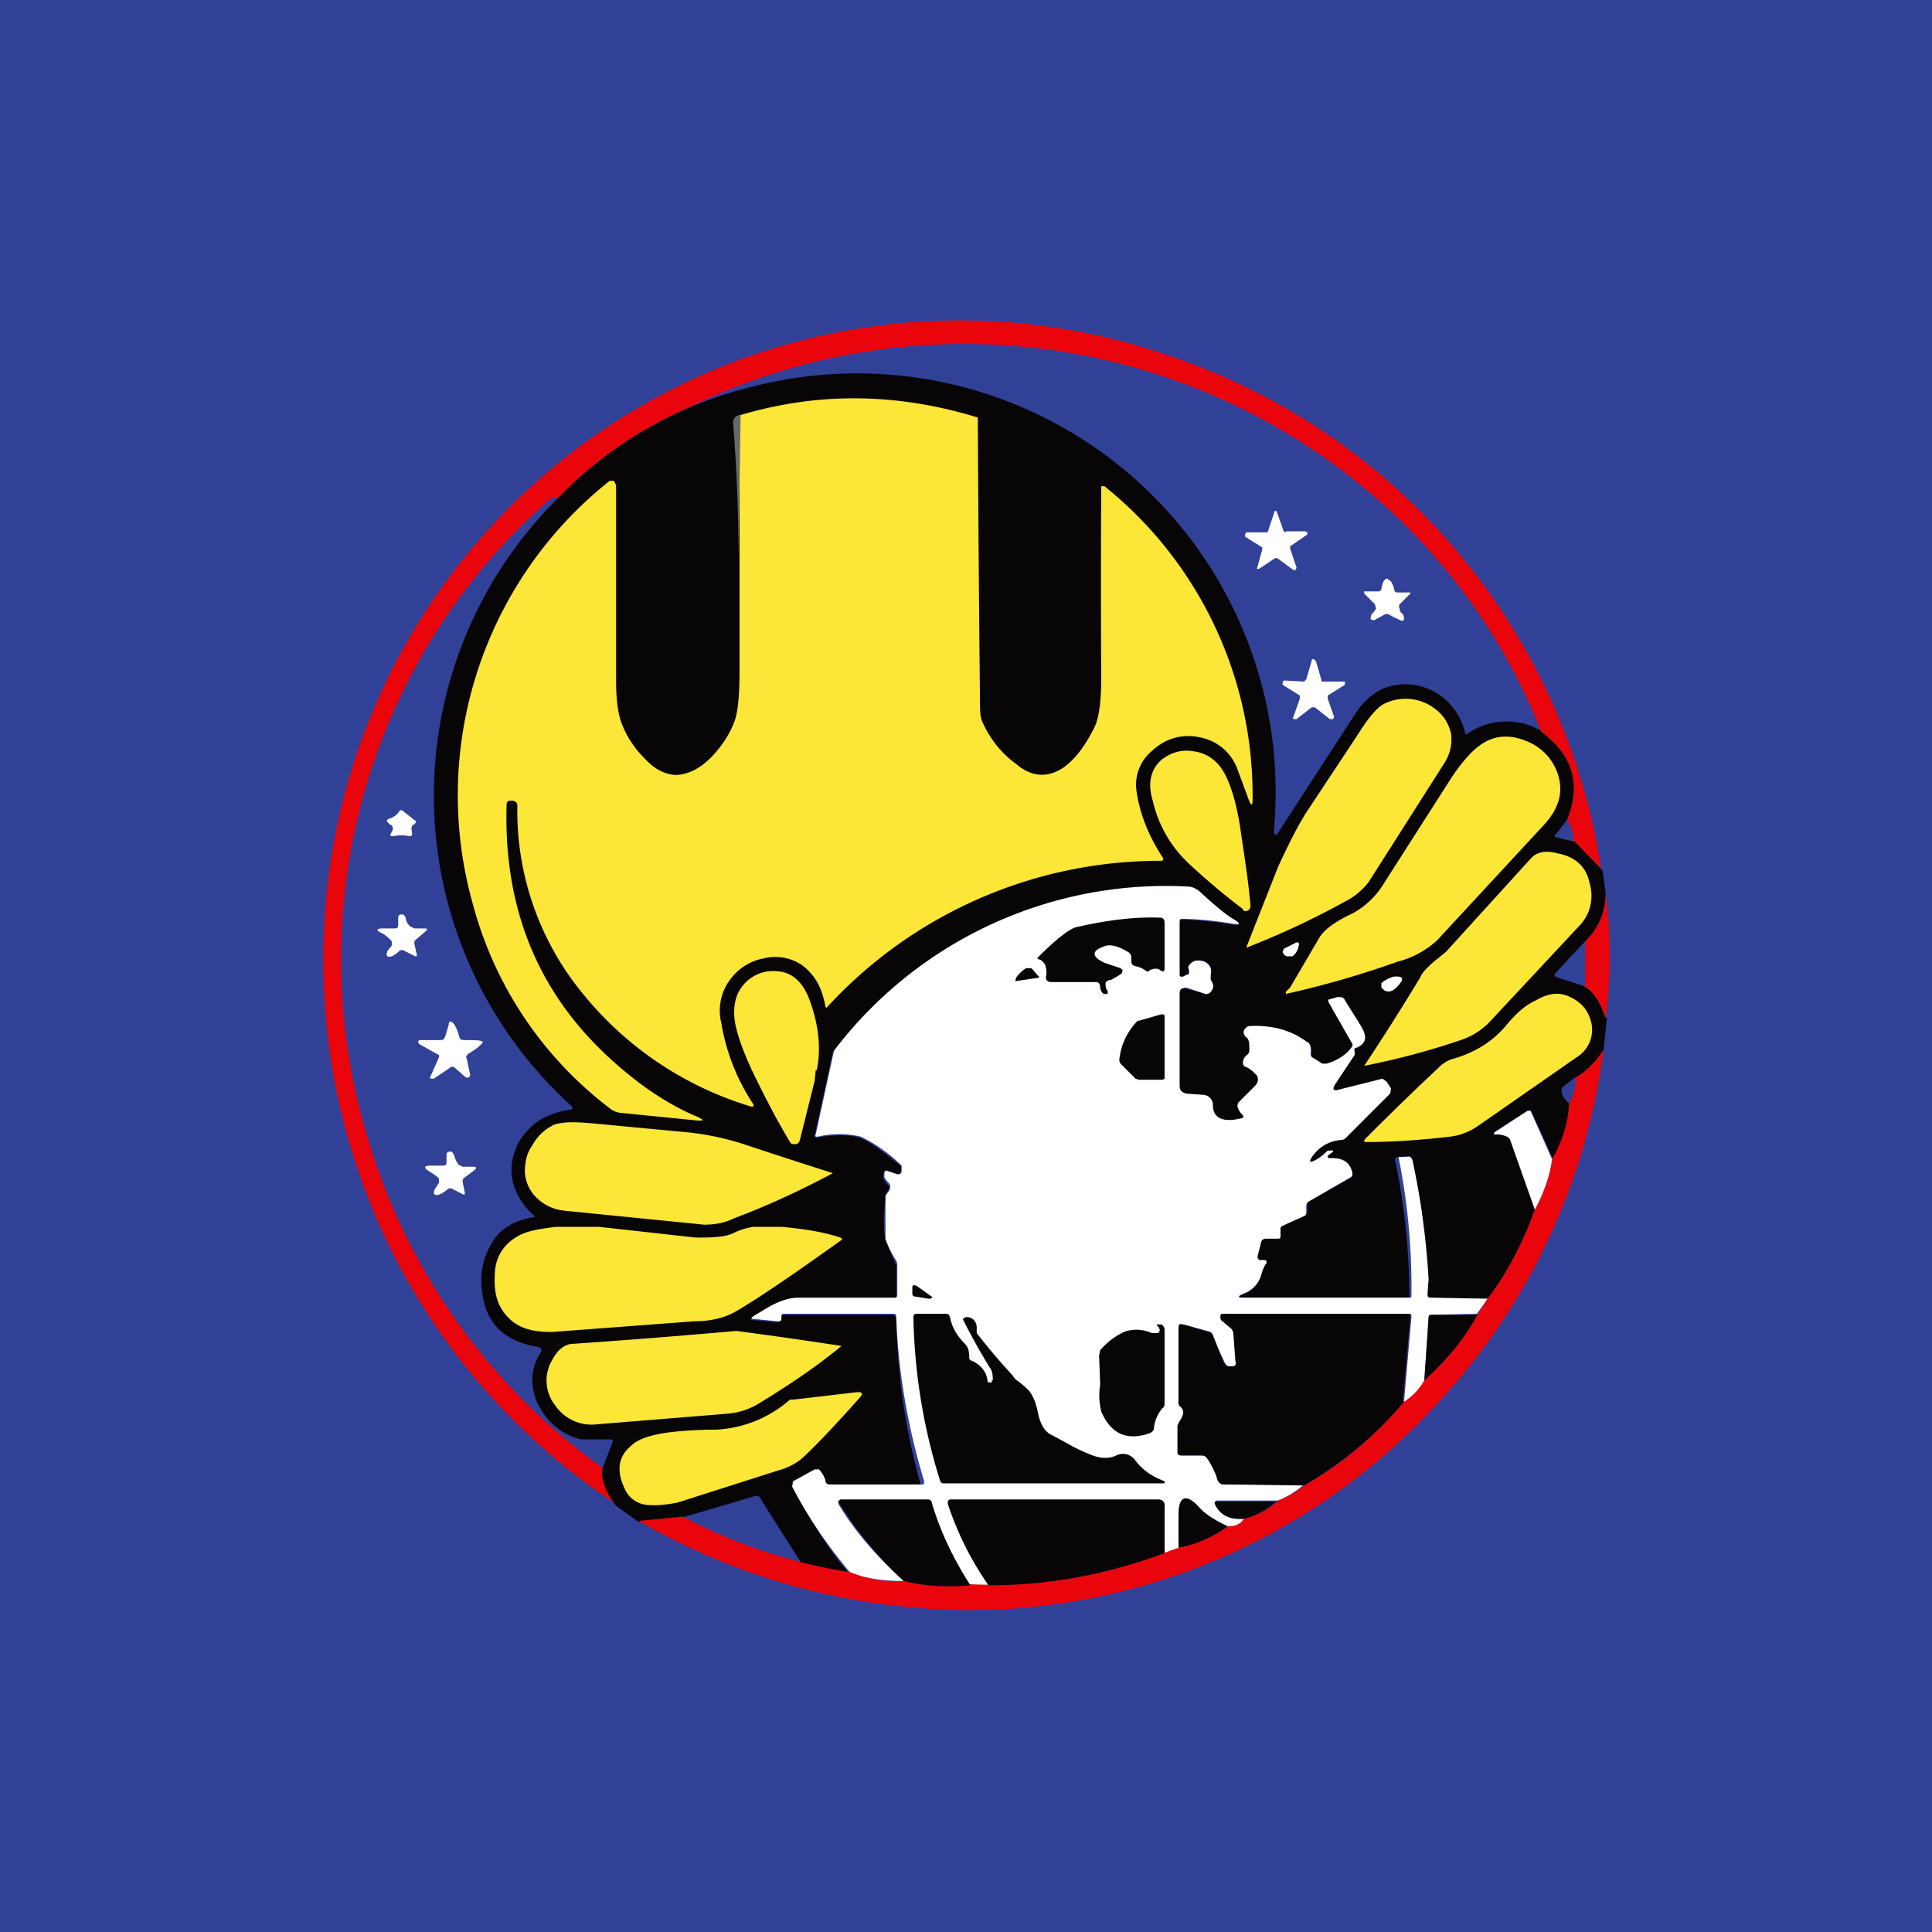 <!-- by TradingView --><svg width="18" height="18" viewBox="0 0 18 18" xmlns="http://www.w3.org/2000/svg"><path fill="#314198" d="M0 0h18v18H0z"/><path d="m14.93 8.1-.27-.26a.38.38 0 0 0-.06-.2c.13-.33.05-.6-.24-.82a5.63 5.63 0 0 0-1.61-2.24 5.85 5.85 0 0 0-6.32-.79c-.48.21-.9.5-1.23.85-.04-.01-.07 0-.11.04a5.7 5.7 0 0 0-1.7 5.8 5.82 5.82 0 0 0 2.23 3.2c0 .1.04.2.13.34a6.07 6.07 0 0 1-2.7-5.76 5.93 5.93 0 0 1 7.77-4.97 6 6 0 0 1 4.1 4.82Z" fill="#EA050C"/><path d="M14.36 6.82c.3.22.37.49.24.82l-.1.13c-.02.01-.02.02 0 .03l.17.04.26.27.03.21c0 .18-.07.33-.19.45l-.28.3v.03l.28.09c.08.05.14.15.2.3l-.03.3a.82.82 0 0 1-.26.25l-.1.08a.05.05 0 0 0-.03.04c0 .05.03.08.07.12 0 .17-.06.35-.15.52l-.2-.44c-.01-.02-.03-.02-.04-.01l-.3.19c-.02.02-.02.03.02.03a.2.2 0 0 1 .09.02c.02 0 .03.02.03.03l.23.65c-.1.3-.25.58-.44.83h-.52c-.03 0-.05-.02-.04-.05v-.13l-.05-.6c0-.05-.03-.22-.1-.51 0-.03-.01-.04-.04-.04l-.08.01c-.03 0-.04.02-.03.04a6.13 6.13 0 0 1 .13 1.27H11.6c-.07 0-.07-.01 0-.04.08-.03.13-.1.15-.17a.38.38 0 0 1 .04-.1c.02-.02.01-.03-.01-.04h-.03c-.03 0-.04-.02-.03-.05l.03-.12c0-.02.02-.03.04-.03h.11c.02 0 .03 0 .03-.02v-.07c0-.02 0-.03.02-.03l.2-.1c.02 0 .03-.01.03-.03v-.06c0-.02 0-.03.02-.04l.39-.22.01-.04c-.02-.1-.08-.15-.2-.13l-.03-.01.01-.03.04-.03v-.01h-.05a.52.52 0 0 1-.14.1c-.03 0-.03 0-.02-.02.07-.11.16-.17.3-.18l.04-.03.4-.4c.01-.01.02-.03 0-.05l-.03-.06c-.01-.02-.03-.03-.04-.02l-.4.1c-.06 0-.07-.01-.04-.06l.18-.27v-.04c0-.01 0-.02.03-.03.08-.04.09-.1.03-.2l-.15-.24c-.01-.03-.04-.04-.07-.03l-.07.02c-.02 0-.02.01-.01.03l.22.37v.05a.52.52 0 0 1-.24.15h-.04l-.08-.05a.04.04 0 0 1-.02-.04c0-.06-.01-.1-.04-.11a.83.83 0 0 0-.54-.15.05.05 0 0 0-.04.04v.06c.04.03.05.07.04.12 0 .02 0 .03-.02.04-.02.02-.03.05-.03.08 0 .02 0 .03.02.04.03.02.06.03.08.06.04.03.05.07 0 .12l-.14.14a.05.05 0 0 0-.02.05l.04.07c.02.02.02.03-.01.04-.16.04-.25 0-.26-.12 0-.06-.04-.1-.1-.1l-.14-.01c-.05 0-.07-.03-.07-.08v-.86c0-.02 0-.03.02-.04a.05.05 0 0 1 .04 0l.18.05c.02 0 .04 0 .05-.02.03-.03.03-.07 0-.1a.05.05 0 0 1 0-.06c.01-.05 0-.08-.04-.11a.11.11 0 0 0-.1-.02.11.11 0 0 0-.07.06v.03c.01.03 0 .04-.01.04l-.04.02c-.02 0-.03 0-.03-.03V8.6c0-.02 0-.03.03-.03.15 0 .3.02.44.04.1.02.11 0 .02-.05a1.8 1.8 0 0 1-.3-.25.15.15 0 0 0-.1-.04A3.88 3.88 0 0 0 7.76 9.8l-.17.78c0 .01 0 .02.02.02.16-.03.3-.03.4 0 .08.03.21.12.39.27l-.01.06c0 .02-.02.02-.04.02l-.09-.03c-.02 0-.03 0-.03.02v.04l.03.05c.03.02.03.05 0 .08a.11.11 0 0 0-.01.05c-.02.17-.02.3 0 .4l.08.18.02.05v.28c0 .02-.01.03-.03.03h-.9c-.09 0-.19.04-.29.1a1.7 1.7 0 0 1-.1.06c-.05.03-.04.04 0 .04l.2.02c.02 0 .03 0 .04-.02v-.02c0-.02.01-.03.03-.03h1.01c.02 0 .03.01.04.03a6.11 6.11 0 0 0 .23 1.56h-.86c-.02 0-.03-.01-.04-.03a.21.21 0 0 0-.06-.1c-.01-.02-.03-.02-.04-.01l-.2.11a3.66 3.66 0 0 0 .53.85c-.15 0-.3-.03-.44-.09l-.38-.6c-.01-.03-.03-.04-.06-.03l-.68.2-.4.04-.21-.15c-.1-.13-.14-.25-.13-.34l.1-.26c0-.01 0-.02-.03-.02h-.27a.59.59 0 0 1-.37-.28.5.5 0 0 1-.08-.27c0-.1.03-.19.08-.26.01-.03 0-.04-.02-.05-.33-.05-.5-.23-.53-.53a.66.66 0 0 1 .1-.45c.07-.12.2-.2.38-.23.01 0 .02-.01 0-.02a.62.62 0 0 1-.19-.3.49.49 0 0 1 .02-.3c.03-.1.1-.18.18-.25.09-.07.2-.11.32-.13.04 0 .04-.02.02-.04a3.9 3.9 0 0 1-.13-5.65A3.75 3.75 0 0 1 7.02 3.6a3.9 3.9 0 0 1 4.85 4.12c0 .07.01.08.05.02l.72-1.11c.07-.1.16-.18.26-.22a.56.56 0 0 1 .58.12.6.6 0 0 1 .17.3c0 .01.01.02.03 0a.64.64 0 0 1 .68-.02Z" fill="#080506"/><path d="M6.89 5.19V3.87c.73-.22 1.47-.21 2.22.02a431.26 431.26 0 0 0 .02 2.6v.05c0 .07 0 .13.02.18.07.16.18.3.32.4.14.12.29.13.44.03.11-.08.2-.2.29-.38.04-.09.06-.24.06-.45a160.19 160.19 0 0 1 0-1.79h.03a3.69 3.69 0 0 1 1.38 2.91c0 .07-.01.08-.04 0l-.1-.27a.46.46 0 0 0-.35-.3.48.48 0 0 0-.44.12.41.41 0 0 0-.15.39c.03.2.11.41.25.62l-.01.02A4.21 4.21 0 0 0 7.7 9.39l-.01-.01c-.03-.18-.1-.3-.22-.39a.45.45 0 0 0-.36-.06.5.5 0 0 0-.31.2.48.48 0 0 0-.08.4 1.94 1.94 0 0 0 .3.76v.02H7a3.2 3.2 0 0 1-1.56-1.04 2.68 2.68 0 0 1-.62-1.76c0-.03-.01-.04-.04-.05h-.02c-.03 0-.04.01-.04.04-.03.99.31 1.8 1.04 2.43.23.2.48.37.75.48.05.03.05.03-.01.03l-.7-.07a.2.2 0 0 1-.1-.03 3.53 3.53 0 0 1-1.29-1.9 3.74 3.74 0 0 1 1.27-3.96h.04l.02.04v1.82c0 .19.02.33.06.42a.9.9 0 0 0 .2.3c.1.11.2.16.31.16.12-.01.23-.07.34-.19.09-.1.16-.21.2-.33.03-.1.04-.25.04-.46V5.19Z" fill="#FCE637"/><path d="M6.9 3.86 6.88 5.2a15.61 15.61 0 0 0-.05-1.26c0-.04.02-.06.05-.07Z" fill="#696868"/><path d="M11.98 4.95h.18l.02.01v.02l-.16.11v.02l.06.18-.01.02h-.02l-.15-.11h-.02l-.15.1h-.02V5.3l.05-.18V5.1L11.6 5v-.02l.01-.02h.2l.06-.18c0-.01 0-.02.02-.02l.01.02.06.17.02.01ZM12.93 5.4c.02 0 .04.02.06.09 0 .02.01.03.03.03h.12v.01l-.1.1a.04.04 0 0 0 0 .04c0 .02.01.04.03.05l.01.03v.02c0 .01-.02.02-.03.01a1.64 1.64 0 0 1-.12-.06h-.02l-.11.06-.03-.01v-.02l.01-.03a.15.15 0 0 0 .04-.05l-.01-.04-.1-.1v-.02h.12c.02 0 .03 0 .04-.02.01-.07.03-.1.06-.1ZM12.33 6.35H12.53v.03l-.16.1v.03l.06.17-.01.02h-.03l-.14-.11h-.03l-.14.11h-.02c-.01 0-.02-.01-.01-.02l.06-.17v-.03l-.16-.1v-.02l.01-.02.19.01.02-.02.05-.17c0-.01 0-.02.02-.02l.02.02.05.17c0 .02 0 .02.02.02Z" fill="#fff"/><path d="M12.89 6.56a.45.45 0 0 1 .5.06c.07.06.11.13.13.22.01.1-.01.19-.07.28l-.7 1.1a.65.65 0 0 1-.22.18 7.58 7.58 0 0 1-.92.43l.3-.76c.08-.17.16-.34.26-.5l.47-.71c.1-.16.18-.26.25-.3Z" fill="#FCE637"/><path d="m12.02 9.2.27-.46c.04-.07.13-.14.27-.21l.06-.03a.79.79 0 0 0 .28-.28l.62-.97c.1-.15.19-.25.26-.3.13-.1.28-.11.43-.05a.5.5 0 0 1 .3.3c.06.17.02.33-.13.49l-.99 1.07a.86.86 0 0 1-.37.2 8.7 8.7 0 0 1-1.04.3v-.02l.02-.02.02-.02ZM11.58 8.47a6.46 6.46 0 0 1-.51-.43 1.15 1.15 0 0 1-.33-.58c-.05-.16-.02-.29.08-.38.09-.07.19-.1.3-.08.1.01.2.07.26.16.07.1.13.28.17.52.04.27.08.52.1.75 0 .02 0 .04-.02.05a.04.04 0 0 1-.05 0Z" fill="#FCE637"/><path d="m3.63 7.68-.01-.01c-.02-.02-.02-.03 0-.04a.18.18 0 0 0 .1-.07c0-.01.02-.02.04 0l.1.08c.02.01.02.02 0 .04-.03.01-.03.04-.02.08 0 .02 0 .03-.03.03a.32.32 0 0 0-.14 0c-.03 0-.04 0-.03-.02l.02-.04c0-.02 0-.04-.03-.05Z" fill="#fff"/><path d="M14.6 7.64c.04.06.06.13.06.2l-.16-.04c-.02 0-.02-.02 0-.03l.1-.13Z" fill="#314198"/><path d="M12.71 9.93a23.19 23.19 0 0 0 .52-.82c.02-.05.07-.1.14-.16l.1-.08.8-.88c.05-.05.13-.07.24-.04.16.03.27.12.3.28a.4.4 0 0 1-.1.4l-.84.9a.66.66 0 0 1-.26.16 6.92 6.92 0 0 1-.9.24Z" fill="#FCE637"/><path d="m13.86 12.1-.1.14-.42.01c-.02 0-.03.01-.03.03l-.04.59a.56.56 0 0 1-.19.2l.07-.8c0-.02 0-.03-.02-.03h-1.72c-.02 0-.03.01-.03.03 0 .02 0 .03.02.04l.07.06c.02.01.03.03.03.05l.02.26c0 .03 0 .04-.03.05h-.04c-.02 0-.04-.03-.05-.06a2.68 2.68 0 0 1-.1-.23.05.05 0 0 0-.02-.03l-.25-.07c-.03 0-.04 0-.04.03v.68c0 .02 0 .04.02.05.04.04.03.08 0 .14a.07.07 0 0 0-.03.04v.25c0 .02.01.03.03.03h.19c.02 0 .04 0 .05.02l.1.2c0 .03.02.05.05.05h.75a.88.88 0 0 1-.24.15h-.57c-.02 0-.03.02-.02.04.05.1.14.14.27.13-.03.05-.08.07-.15.08a1.04 1.04 0 0 1-.28-.19c-.11-.12-.17-.1-.17.07v.31l-.14.06v-.45c0-.04-.02-.05-.05-.05H8.86c-.02 0-.03 0-.02.03.08.26.2.5.37.76a.39.39 0 0 1-.17 0c-.16-.25-.28-.5-.36-.77 0-.02-.02-.02-.04-.02H7.81v.03c.16.27.37.5.61.72-.18 0-.35-.02-.5-.08-.22-.26-.4-.53-.54-.8l.01-.05.2-.11h.04c.03.03.05.07.06.1 0 .03.02.04.04.04h.86c.02 0 .02 0 .02-.03-.15-.5-.24-1-.26-1.53 0-.02 0-.03-.03-.03H7.31c-.02 0-.03 0-.03.03v.02c0 .02-.02.02-.03.02l-.21-.02c-.05 0-.05-.01 0-.04l.1-.06c.1-.06.2-.1.3-.1h.89c.02 0 .03 0 .03-.03v-.28a.1.1 0 0 0-.02-.05.87.87 0 0 1-.09-.19v-.4l.03-.04c.02-.03.02-.06 0-.08a.22.22 0 0 1-.04-.05v-.04c0-.02.01-.03.03-.02l.09.03c.02 0 .03 0 .04-.02v-.06a1.4 1.4 0 0 0-.38-.27.86.86 0 0 0-.4 0c-.02 0-.03 0-.02-.02l.17-.78a3.88 3.88 0 0 1 3.3-1.53c.04 0 .07.02.1.04.11.1.21.19.3.25.1.06.1.07-.02.05a3.13 3.13 0 0 0-.43-.04c-.02 0-.03 0-.03.03v.48c0 .03 0 .03.03.03l.04-.02c.02 0 .02-.01.02-.04l-.01-.03a.11.11 0 0 1 .07-.06c.04 0 .07 0 .1.02.04.03.05.06.04.11v.05c.03.04.03.08 0 .11a.05.05 0 0 1-.05.02l-.18-.06-.04.01a.05.05 0 0 0-.02.04v.86c0 .05.02.07.07.08l.14.01c.06 0 .1.04.1.1 0 .12.1.16.26.12.03 0 .03-.02.01-.04a.14.14 0 0 1-.04-.07c0-.02 0-.03.02-.05l.14-.14c.04-.04.04-.09 0-.12a.27.27 0 0 0-.08-.06c-.02 0-.03-.02-.03-.04 0-.03.02-.06.04-.07a.06.06 0 0 0 .02-.05c0-.05 0-.1-.03-.12a.05.05 0 0 1-.02-.06c.01-.02.03-.04.05-.04.2-.01.38.03.54.15.02 0 .04.05.03.11 0 .02.01.03.03.04l.08.05h.04c.1-.03.18-.08.23-.15.01-.01.02-.03 0-.05l-.21-.37c-.01-.02 0-.03.01-.03l.07-.02c.03 0 .06 0 .07.03l.15.24c.06.1.05.16-.04.2-.02 0-.03.02-.02.03v.01a.1.1 0 0 1 0 .03l-.18.27c-.03.05-.02.07.04.05l.4-.1.04.03.04.06-.01.05-.4.4a.07.07 0 0 1-.05.03.36.36 0 0 0-.29.18c-.01.02 0 .03.02.02.03-.01.08-.04.14-.1h.05v.01l-.04.03c-.01 0-.02.02 0 .03h.03c.1 0 .17.04.19.14 0 .02 0 .03-.02.04l-.38.22a.05.05 0 0 0-.03.04v.06c0 .02 0 .03-.02.04l-.2.09a.03.03 0 0 0-.02.03v.07c0 .02-.01.02-.03.02h-.1c-.03 0-.04.01-.05.03l-.03.12c-.01.03 0 .05.03.05h.03c.02 0 .03.02.01.04a.38.38 0 0 0-.04.1.26.26 0 0 1-.16.17c-.07.03-.06.04 0 .04h1.54c.02 0 .02 0 .02-.02a6.14 6.14 0 0 0-.12-1.29h.08c.02-.01.04 0 .05.03a7.32 7.32 0 0 1 .15 1.11l-.01.13c0 .03 0 .04.04.04l.52.01Z" fill="#fff"/><path d="M14.96 8.32c.05.39.05.78 0 1.17-.05-.15-.11-.25-.2-.3l.01-.42a.61.61 0 0 0 .19-.45Z" fill="#EA050C"/><path d="M3.65 8.8v-.03a.39.39 0 0 0-.08-.07c-.07-.03-.07-.05 0-.05h.11c.02 0 .03-.01.03-.03v-.07c0-.01 0-.02.02-.03h.03l.02.03c0 .03.02.06.04.08l.04.02h.09c.04 0 .04.01 0 .04l-.07.06a.04.04 0 0 0-.02.04l.02.09c.01.03 0 .04-.03.02l-.08-.04a.04.04 0 0 0-.05 0 .25.25 0 0 1-.07.05c-.04.01-.06 0-.04-.05l.04-.05Z" fill="#fff"/><path d="M10.25 9.2c0-.03-.01-.05-.04-.05h-.4c-.03 0-.04 0-.06-.02a.06.06 0 0 1 0-.05c0-.07-.01-.11-.06-.14-.03 0-.03-.02-.01-.03.17-.17.28-.25.34-.27.3-.07.57-.1.79-.09.03 0 .04.02.04.05v.42c0 .03-.01.04-.04.02-.02-.02-.06-.02-.1 0-.01.02-.03.01-.04 0a.24.24 0 0 0-.1-.04c-.02-.01-.03-.02-.03-.05v-.03c0-.02-.01-.04-.03-.05-.08-.05-.15-.07-.2-.06-.14.04-.15.1-.02.16l.15.05.02.02-.01.03a.97.97 0 0 1-.1.06c-.03 0-.05.02-.05.03 0 .02 0 .05.02.07v.03h-.04c-.02-.02-.03-.04-.03-.07Z" fill="#080506"/><path d="M14.77 8.77v.42l-.27-.09c-.02 0-.02-.02-.01-.03l.28-.3Z" fill="#314198"/><path d="m11.96 8.84.1-.05c.03-.02.05-.01.04.02-.01.05-.03.08-.06.1h-.05a.06.06 0 0 1-.04-.04l.01-.03Z" fill="#fff"/><path d="M9.46 9.12a.32.32 0 0 1 .1-.1h.05l.06.07c.02.01.01.02 0 .02l-.2.03c-.01 0-.02 0 0-.02Z" fill="#080506"/><path d="m7.6 9.97-.01.1-.14.56c-.01.02-.02.03-.04.03s-.04 0-.05-.02c-.12-.2-.24-.43-.36-.68-.1-.22-.16-.4-.16-.52s.03-.21.11-.29a.36.36 0 0 1 .3-.1c.13.01.23.1.29.26.09.24.11.46.07.66Z" fill="#FCE637"/><path d="M12.98 9.1c.1-.01.11.02.03.1-.05.05-.1.05-.14 0v-.04a.3.3 0 0 1 .11-.06Z" fill="#fff"/><path d="M14.63 9.29c.11.05.18.14.2.26a.3.3 0 0 1-.14.3l-.92.64a.57.57 0 0 1-.26.1c-.26.03-.52.05-.77.05-.03 0-.04 0-.02-.03a27.57 27.57 0 0 1 .68-.66.33.33 0 0 1 .12-.08c.22-.06.4-.17.54-.35.08-.09.16-.16.25-.2.12-.07.22-.08.32-.03Z" fill="#FCE637"/><path d="M10.83 10.06h-.22l-.03-.01-.13-.13a.06.06 0 0 1-.02-.06.6.6 0 0 1 .17-.35h.01l.21-.06c.02 0 .03 0 .03.02v.58l-.02.01Z" fill="#080506"/><path d="M4.5 9.7c0 .02-.04.06-.14.12-.02.02-.02.03-.01.05l.03.14c0 .03-.02.04-.05.02l-.09-.08c-.01-.01-.03-.02-.05 0l-.15.1c-.03 0-.04 0-.03-.02l.08-.18v-.02l-.18-.1c-.02-.02-.02-.03 0-.04h.2c.02 0 .03-.01.04-.04l.03-.1c0-.04.02-.04.04-.02s.04.06.06.13c0 .02.02.03.04.03.11 0 .17 0 .18.02Z" fill="#fff"/><path d="m5.95 14.17.41-.04a5.04 5.04 0 0 0 1.57.52c.14.06.3.09.49.08.2.05.4.06.62.03a4.45 4.45 0 0 0 1.8-.29l.14-.05c.16-.03.32-.1.46-.2.07 0 .12-.02.15-.07a.7.7 0 0 0 .32-.17.88.88 0 0 0 .24-.14c.36-.2.67-.47.93-.78a.56.56 0 0 0 .19-.2c.2-.18.37-.38.5-.62l.09-.14c.19-.25.33-.53.44-.83.09-.17.14-.32.16-.47.1-.17.15-.35.16-.52a.5.5 0 0 0 .06-.24c.1-.06.18-.14.26-.26a5.95 5.95 0 0 1-1.58 3.33 5.9 5.9 0 0 1-4.93 1.86 6.11 6.11 0 0 1-2.48-.8Z" fill="#EA050C"/><path d="M14.68 10.04a.5.5 0 0 1-.06.24c-.04-.04-.07-.07-.07-.12 0-.02 0-.03.02-.04l.1-.08Z" fill="#314198"/><path d="M14.46 10.8c-.02.15-.07.3-.16.47l-.23-.65a.06.06 0 0 0-.03-.03.2.2 0 0 0-.1-.02c-.03 0-.03-.01 0-.03l.29-.19h.03l.2.45Z" fill="#fff"/><path d="M5.26 11.28a.43.43 0 0 1-.27-.13.36.36 0 0 1-.1-.23c0-.1.02-.18.07-.25a.45.45 0 0 1 .2-.19c.08-.03.2-.03.4-.01l.85.08c.19.02.37.06.55.12a57.86 57.86 0 0 0 .8.26c-.3.16-.6.3-.92.42-.1.05-.2.06-.28.06l-1.3-.13Z" fill="#FCE637"/><path d="M4.09 10.98a.42.42 0 0 0-.08-.06c-.07-.04-.06-.06 0-.06h.12c.02 0 .03-.01.03-.03v-.07c0-.01 0-.02.02-.03h.03l.02.03a.3.3 0 0 0 .04.09l.04.02h.09c.04 0 .05.01.01.04l-.08.06a.04.04 0 0 0-.02.04l.02.1c0 .02 0 .03-.03.01l-.08-.04a.04.04 0 0 0-.05 0 .27.27 0 0 1-.08.05c-.04.01-.06 0-.04-.05l.04-.06v-.04Z" fill="#fff"/><path d="M7.83 11.56c-.42.3-.74.52-.96.65-.1.06-.23.1-.4.1l-1.33.1c-.17 0-.3-.03-.4-.13-.1-.1-.14-.22-.13-.4 0-.15.07-.28.21-.36.08-.05.2-.07.36-.09h.4l.9.1c.15 0 .28 0 .37-.05a.64.64 0 0 1 .17-.05h.26c.22.02.4.05.55.1.02.01.02.02 0 .03Z" fill="#FCE637"/><path d="m8.65 12.1-.12-.02c-.02 0-.03-.01-.03-.03V12c0-.03.01-.03.04-.02l.14.1c.01.01 0 .02-.03.02ZM9.25 12.86c0-.06-.01-.1-.03-.12a6.32 6.32 0 0 1-.25-.45l.03-.02c.06 0 .1.04.1.1v.05a5.85 5.85 0 0 0 .33.39l.03.04a1 1 0 0 1 .13.11c.03.04.06.1.08.2.02.1.06.18.13.21l.13.07c.12.07.2.1.25.12.08.03.16.03.22 0a.14.14 0 0 1 .18.05c.07.09.16.15.27.19v.02H8.8c-.02 0-.03 0-.04-.02a5.41 5.41 0 0 1-.25-1.53c0-.02.01-.03.03-.03h.26c.03 0 .04 0 .05.03.02.1.07.18.14.25.03.03.04.07.04.12 0 .02 0 .03.03.04.08.04.13.1.14.18 0 .02.01.02.03.02h.01v-.02ZM13.08 13.06c-.26.31-.57.57-.93.78l-.75-.01c-.03 0-.05-.02-.06-.05a.57.57 0 0 0-.1-.2.06.06 0 0 0-.04-.02H11c-.02 0-.03-.01-.03-.03v-.25l.02-.04c.04-.06.05-.1 0-.14a.06.06 0 0 1-.01-.05v-.68c0-.03.01-.04.04-.03l.25.07.03.03.09.23c.01.03.03.05.05.06h.04c.03 0 .04-.02.03-.05l-.02-.26a.07.07 0 0 0-.03-.05 1.69 1.69 0 0 1-.07-.06c-.02-.01-.02-.03-.02-.04 0-.02 0-.03.03-.03h1.72c.02 0 .02 0 .02.02l-.07.8ZM13.77 12.24c-.13.24-.3.44-.5.62l.04-.58c0-.02 0-.03.03-.03h.43ZM10.8 12.37l-.02-.02c0-.01 0-.02.01-.01h.03c.02.01.03.03.03.05v.68c0 .02 0 .04-.02.05a.34.34 0 0 0-.08.19c0 .02-.02.03-.03.04-.22.08-.37.01-.46-.2a.63.63 0 0 1-.01-.25l-.01-.27.01-.05a.67.67 0 0 1 .22-.17.34.34 0 0 1 .26.01h.06c.02-.02.02-.04 0-.05Z" fill="#080506"/><path d="M6.86 12.4a45.24 45.24 0 0 1 .98.14c-.24.2-.5.37-.76.53a.67.67 0 0 1-.29.1l-1.23.1a.41.41 0 0 1-.39-.18.37.37 0 0 1-.03-.41c.05-.1.12-.16.2-.16a75.91 75.91 0 0 0 1.52-.12ZM5.82 13.87c-.08-.17-.06-.3.06-.4.1-.1.34-.14.72-.15h.07a1.13 1.13 0 0 0 .69-.28h.03l.6-.07c.04 0 .05.01.03.04-.23.26-.41.45-.55.58a.6.6 0 0 1-.22.11l-.94.3c-.11.02-.2.03-.29.02a.25.25 0 0 1-.2-.15Z" fill="#FCE637"/><path d="M9.04 14.77c-.21.02-.42.01-.62-.04a3.42 3.42 0 0 1-.61-.74l.02-.02h.82c.01 0 .03.01.03.03.08.27.2.52.36.77ZM10.85 14.47c-.54.2-1.08.3-1.64.3a2.9 2.9 0 0 1-.38-.76c0-.02 0-.04.03-.04h1.93c.04 0 .06.02.06.06v.44ZM11.44 14.22c-.14.1-.3.17-.46.2v-.31c0-.17.07-.2.19-.07.05.06.14.12.27.18ZM11.9 13.98a.7.7 0 0 1-.31.17c-.13.01-.22-.03-.27-.14 0-.01 0-.02.02-.02h.57Z" fill="#080506"/></svg>